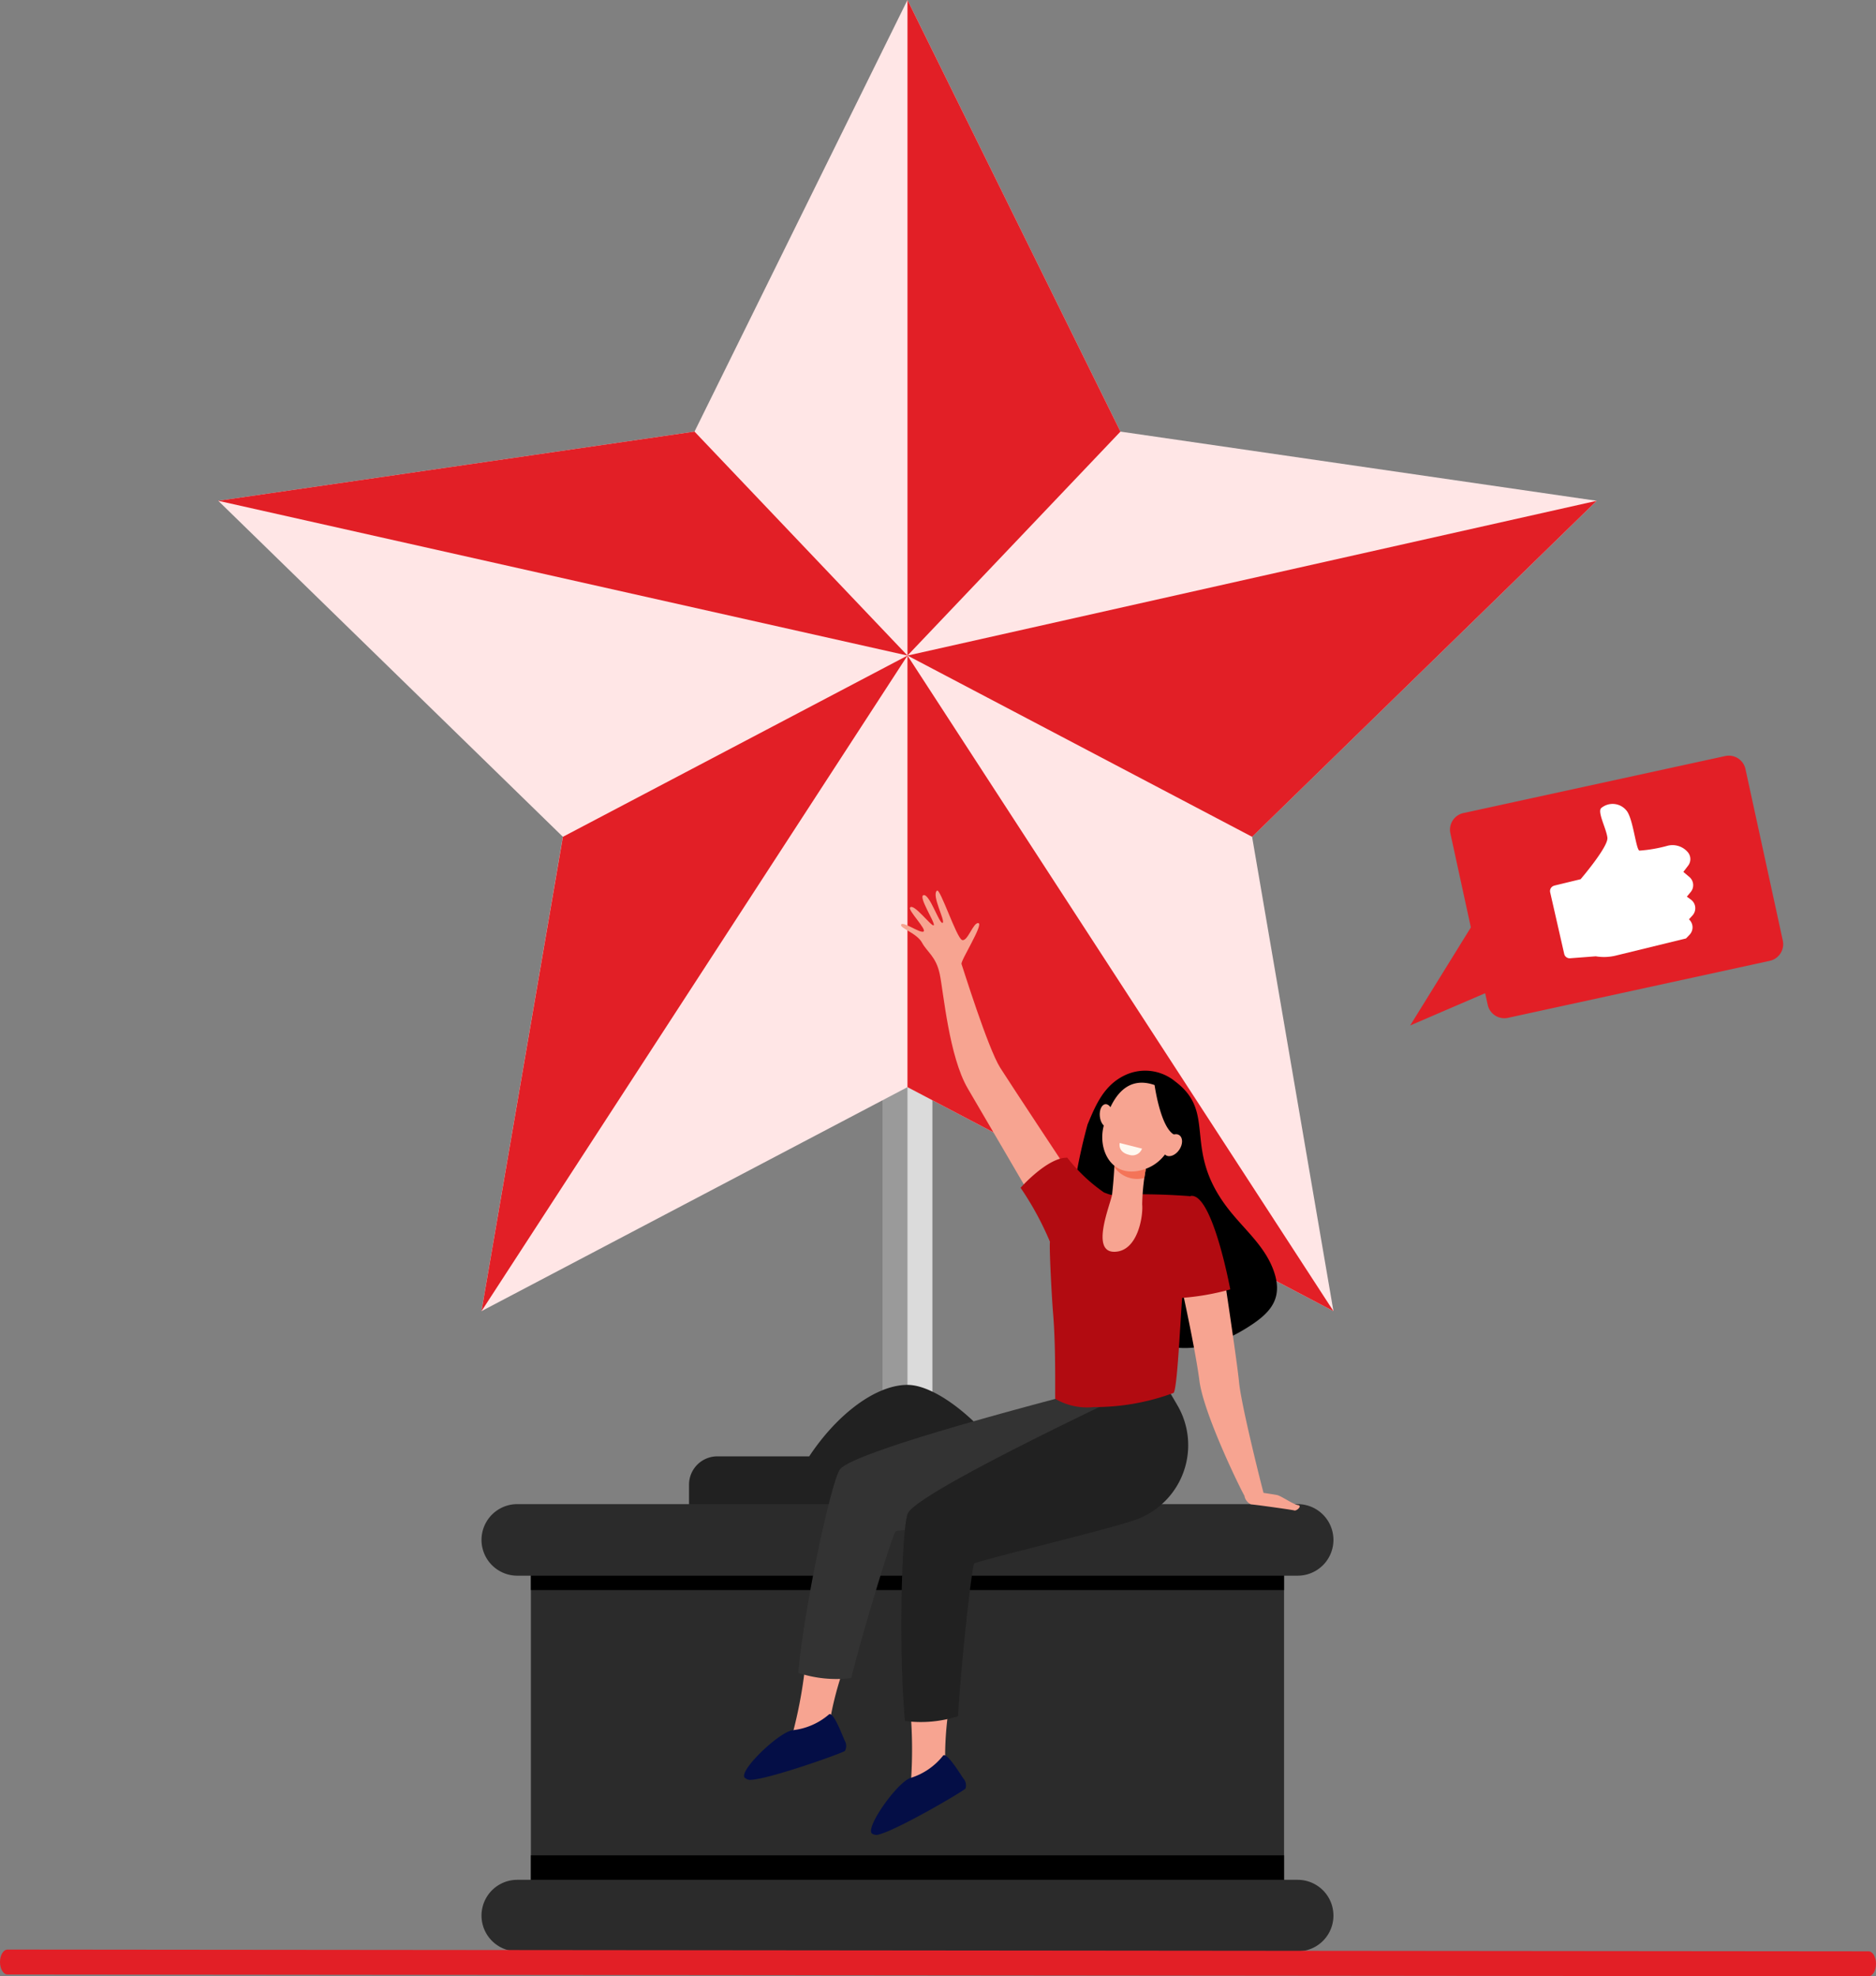 <svg xmlns="http://www.w3.org/2000/svg" xmlns:xlink="http://www.w3.org/1999/xlink" width="146.995" height="154.836" viewBox="0 0 146.995 154.836">
  <rect x="0" y="0" width="146.995" height="154.836" fill="#808080" stroke="none"/>
  <defs>
    <clipPath id="clip-path">
      <rect id="Rectangle_14093" data-name="Rectangle 14093" width="59.016" height="2.803" fill="none"/>
    </clipPath>
  </defs>
  <g id="Group_192672" data-name="Group 192672" transform="translate(-803.479 -4615.164)">
    <rect id="Rectangle_14089" data-name="Rectangle 14089" width="3.92" height="28.457" transform="translate(872.625 4697.424)" fill="#9a9a9a"/>
    <rect id="Rectangle_14090" data-name="Rectangle 14090" width="1.947" height="28.457" transform="translate(874.585 4697.424)" fill="#dbdbdb"/>
    <path id="Path_50566" data-name="Path 50566" d="M196.154,33.815l-37.316,5.422,27,26.321-6.374,37.165,33.377-17.547,33.377,17.547-6.374-37.165,27-26.321L229.53,33.815,212.842,0Z" transform="translate(661.743 4615.164)" fill="#ffe6e6"/>
    <path id="Path_50567" data-name="Path 50567" d="M660.436,0V51.361l16.688-17.547Z" transform="translate(214.149 4615.164)" fill="#e21f26"/>
    <path id="Path_50568" data-name="Path 50568" d="M714.441,364.432l-54,12.125,27,14.2Z" transform="translate(214.148 4289.969)" fill="#e21f26"/>
    <path id="Path_50569" data-name="Path 50569" d="M212.842,331.616l-16.688-17.547-37.316,5.422Z" transform="translate(661.743 4334.909)" fill="#e21f26"/>
    <path id="Path_50570" data-name="Path 50570" d="M350.432,528.409l33.377-51.361-27,14.2Z" transform="translate(490.777 4189.478)" fill="#e21f26"/>
    <path id="Path_50571" data-name="Path 50571" d="M693.813,528.409l-33.377-51.361v33.814Z" transform="translate(214.148 4189.478)" fill="#e21f26"/>
    <rect id="Rectangle_14091" data-name="Rectangle 14091" width="59.016" height="25.672" transform="translate(845.077 4737.656)" fill="#2b2b2b"/>
    <g id="Group_192634" data-name="Group 192634" transform="translate(845.077 4760.525)" style="mix-blend-mode: multiply;isolation: isolate">
      <g id="Group_192633" data-name="Group 192633">
        <g id="Group_192632" data-name="Group 192632" clip-path="url(#clip-path)">
          <rect id="Rectangle_14092" data-name="Rectangle 14092" width="59.016" height="2.803" transform="translate(0 0)"/>
        </g>
      </g>
    </g>
    <g id="Group_192637" data-name="Group 192637" transform="translate(845.077 4736.938)" style="mix-blend-mode: multiply;isolation: isolate">
      <g id="Group_192636" data-name="Group 192636">
        <g id="Group_192635" data-name="Group 192635" clip-path="url(#clip-path)">
          <rect id="Rectangle_14094" data-name="Rectangle 14094" width="59.016" height="2.803"/>
        </g>
      </g>
    </g>
    <path id="Path_50572" data-name="Path 50572" d="M533.489,1013.354h-7.325c-2.333-3.222-5.536-5.6-7.574-5.6-2.471,0-5.5,2.279-7.7,5.6h-7.2a2.216,2.216,0,0,0-2.216,2.216v5.272H535.7v-5.272a2.216,2.216,0,0,0-2.216-2.216" transform="translate(355.995 3715.912)" fill="#212121"/>
    <path id="Path_50573" data-name="Path 50573" d="M414.382,1100.16H353.235a2.8,2.8,0,1,1,0-5.606h61.147a2.8,2.8,0,0,1,0,5.606" transform="translate(490.776 3638.455)" fill="#2b2b2b"/>
    <path id="Path_50574" data-name="Path 50574" d="M414.382,1373.546H353.235a2.8,2.8,0,1,1,0-5.606h61.147a2.8,2.8,0,0,1,0,5.606" transform="translate(490.776 3394.503)" fill="#2b2b2b"/>
    <path id="Path_50575" data-name="Path 50575" d="M146.995,1419.835h0c0,.539-.263.976-.586.976L.584,1420.673c-.323,0-.584-.438-.584-.977s.263-.976.586-.976l145.825.137c.323,0,.585.438.584.977" transform="translate(803.479 3349.189)" fill="#e21f26"/>
    <path id="Path_50576" data-name="Path 50576" d="M780.293,783.283c.637-1.533,1.285-3.069,2.937-3.845a3.7,3.7,0,0,1,3.923.5c3.367,2.532.433,5.322,4.266,10.123,1.191,1.492,2.632,2.7,3.346,4.445,1,2.447-.191,3.622-2.1,4.794-9.123,5.608-13.905-5.906-13.733-8.54a42.394,42.394,0,0,1,1.359-7.479" transform="translate(108.413 3919.959)"/>
    <path id="Path_50577" data-name="Path 50577" d="M865.633,930.271c-.385-.061-1.319-.73-1.648-.791-.256-.047-.808-.131-1.044-.166-.288-1.078-1.754-6.951-1.918-8.673-.178-1.865-1.466-10.275-1.466-10.275l-3.447.961s1.419,6.208,1.811,9.218c.337,2.586,3.174,8.4,3.534,9.012a.223.223,0,0,0,0,.045.913.913,0,0,0,.495.608l.682.083s2.56.343,2.725.4.659-.365.275-.426" transform="translate(39.542 3802.813)" fill="#f7a491"/>
    <path id="Path_50578" data-name="Path 50578" d="M562.043,1209.356a25.815,25.815,0,0,0-1.157,4.052c-.017.109.138.639.123.752a6.846,6.846,0,0,1-5.441,2.594,30.774,30.774,0,0,0,2.364-2.058,35.765,35.765,0,0,0,.944-5.327c1.137.526,1.908.109,3.167-.014" transform="translate(307.726 3536.014)" fill="#f7a491"/>
    <path id="Path_50579" data-name="Path 50579" d="M605.632,1006.888l3.263,9.19s-5.244.987-7.2,1.346-12.914.838-13.191,1.032c-.206.144-2.469,7.463-3.479,11.5a9.5,9.5,0,0,1-4.154-.411c.564-5.774,2.6-14.921,3.254-15.917,1.063-1.622,21.511-6.74,21.511-6.74" transform="translate(285.151 3716.683)" fill="#333"/>
    <path id="Path_50580" data-name="Path 50580" d="M650.118,1238.005a25.836,25.836,0,0,0-.377,4.2c0,.11.255.6.262.716a6.846,6.846,0,0,1-4.859,3.568,30.765,30.765,0,0,0,1.937-2.465,35.769,35.769,0,0,0-.071-5.409c1.215.3,1.894-.25,3.108-.607" transform="translate(227.794 3510.449)" fill="#f7a491"/>
    <path id="Path_50581" data-name="Path 50581" d="M676.337,1002.548l1.266,2.162a6.2,6.2,0,0,1-3.106,8.905l-.057.022c-1.858.72-12.528,3.243-12.764,3.486-.175.18-1.027,7.793-1.263,11.946a9.494,9.494,0,0,1-4.157.375c-.528-5.777-.24-15.144.214-16.245.74-1.792,19.867-10.651,19.867-10.651" transform="translate(218.132 3720.555)" fill="#212121"/>
    <path id="Path_50582" data-name="Path 50582" d="M639.526,1277.27c.284-.314,1.327,1.413,1.587,1.781a.823.823,0,0,1,.175.792c-.092.171-5.592,3.407-6.933,3.637a.674.674,0,0,1-.4-.107c-.524-.464,1.889-3.89,2.972-4.34a5.2,5.2,0,0,0,2.6-1.762" transform="translate(237.846 3475.445)" fill="#040e46"/>
    <path id="Path_50583" data-name="Path 50583" d="M668.99,670.293s-4.519-6.82-5.487-8.342-2.948-7.9-3.038-8.138,1.736-3.1,1.329-3.2-.859,1.508-1.294,1.316-1.706-4.058-1.953-3.866c-.464.359.685,2.4.438,2.527s-1-2.244-1.482-2.174.923,2.174.788,2.36-1.6-1.8-1.863-1.374c-.144.23,1.345,1.731,1.059,1.872s-1.61-.828-1.75-.549,1.225.662,1.633,1.416,1.1,1.079,1.392,2.474.72,6.444,2.2,8.963,4.73,8.094,4.73,8.094Z" transform="translate(218.353 4036.877)" fill="#f7a491"/>
    <path id="Union_122" data-name="Union 122" d="M-1021.283-6903.1c-.038-.036.063-3.822-.17-6.659-.116-1.4-.313-5.189-.25-5.653a23.992,23.992,0,0,0-2.3-4.228s2.1-2.38,3.657-2.359a13.071,13.071,0,0,0,2.887,2.733c.009,0,.118.043.248.09a1.327,1.327,0,0,0,.37.094,50.862,50.862,0,0,1,6.11.1l0,.029.044-.043c1.706-.31,3.113,7.319,3.113,7.319a19.251,19.251,0,0,1-3.771.663c-.179,2.476-.384,7.049-.666,7.446a17.8,17.8,0,0,1-6.264,1.11A4.939,4.939,0,0,1-1021.283-6903.1Z" transform="translate(1907.451 11627.863)" fill="#b20b11"/>
    <path id="Path_50586" data-name="Path 50586" d="M805.877,838a17.082,17.082,0,0,0-.344,3.1c.086.877-.328,3.7-2.185,3.714s-.353-3.595-.178-4.454a32.928,32.928,0,0,0,.216-3.521Z" transform="translate(87.443 3868.425)" fill="#f7a491"/>
    <path id="Path_50587" data-name="Path 50587" d="M810.961,838.172c.029-.728.038-1.335.038-1.335l2.49,1.16s-.088.455-.176,1.034a2.174,2.174,0,0,1-2.352-.859" transform="translate(79.83 3868.425)" fill="#f47458"/>
    <path id="Path_50588" data-name="Path 50588" d="M806.575,788.167a3.085,3.085,0,0,1,1.31,1.686c.351,1.154-.048,4.131-2.527,4.849s-3.552-1.639-3.042-3.482,1.621-4.177,4.259-3.053" transform="translate(87.655 3912.117)" fill="#f7a491"/>
    <path id="Path_50589" data-name="Path 50589" d="M800.4,804.459c.049.495.322.873.61.845s.483-.453.434-.948-.322-.873-.61-.845-.483.452-.434.947" transform="translate(89.257 3898.164)" fill="#f7a491"/>
    <path id="Path_50590" data-name="Path 50590" d="M548.145,1247.377c.338-.255,1.039,1.637,1.226,2.047a.824.824,0,0,1,.023.81c-.123.151-6.131,2.3-7.492,2.273a.674.674,0,0,1-.374-.181c-.428-.554,2.584-3.467,3.733-3.707a5.2,5.2,0,0,0,2.885-1.244" transform="translate(320.292 3502.106)" fill="#040e46"/>
    <path id="Path_50591" data-name="Path 50591" d="M840.2,789.205s.449,3.321,1.523,3.92.624,2.072.624,2.072.974-3.421.125-4.519a4.727,4.727,0,0,0-2.272-1.473" transform="translate(53.741 3910.929)"/>
    <path id="Path_50592" data-name="Path 50592" d="M846.635,825.862c-.291.433-.29.943,0,1.14s.765.006,1.057-.427.29-.943,0-1.14-.766-.006-1.057.427" transform="translate(48.191 3878.668)" fill="#f7a491"/>
    <path id="Path_50593" data-name="Path 50593" d="M814.783,831.76l1.747.44a.794.794,0,0,1-.984.493c-.944-.208-.763-.932-.763-.932" transform="translate(76.432 3872.955)" fill="#fff9f0"/>
    <g id="Group_192671" data-name="Group 192671">
      <path id="Union_138" data-name="Union 138" d="M-1019.247-6908.542l-1.605-7.37a1.336,1.336,0,0,1,1.021-1.59l20.511-4.466a1.335,1.335,0,0,1,1.59,1.02l2.925,13.434a1.337,1.337,0,0,1-1.021,1.59l-20.511,4.466a1.335,1.335,0,0,1-1.59-1.021l-.2-.909-5.875,2.528Z" transform="translate(1937.976 11596.367)" fill="#e21f26" stroke="rgba(0,0,0,0)" stroke-miterlimit="10" stroke-width="1"/>
      <path id="Path_50596" data-name="Path 50596" d="M1128.391,591.361l2.063-.5s2.171-2.538,2.1-3.245-.832-2.069-.469-2.343a1.391,1.391,0,0,1,1.936.177c.543.573.76,3.065,1.04,3.171a11.226,11.226,0,0,0,2.239-.391,1.575,1.575,0,0,1,1.551.509h0a.84.84,0,0,1,.03,1.057l-.375.491.473.4a.839.839,0,0,1,.1,1.179l-.3.361.314.228a.839.839,0,0,1,.128,1.244l-.273.3.069.079a.84.84,0,0,1-.026,1.134l-.277.289-5.5,1.343a3.892,3.892,0,0,1-1.573.057l-2.011.153a.438.438,0,0,1-.46-.339l-1.1-4.827a.438.438,0,0,1,.323-.523" transform="translate(-203.126 4093.188)" fill="#fff"/>
    </g>
  </g>
</svg>
